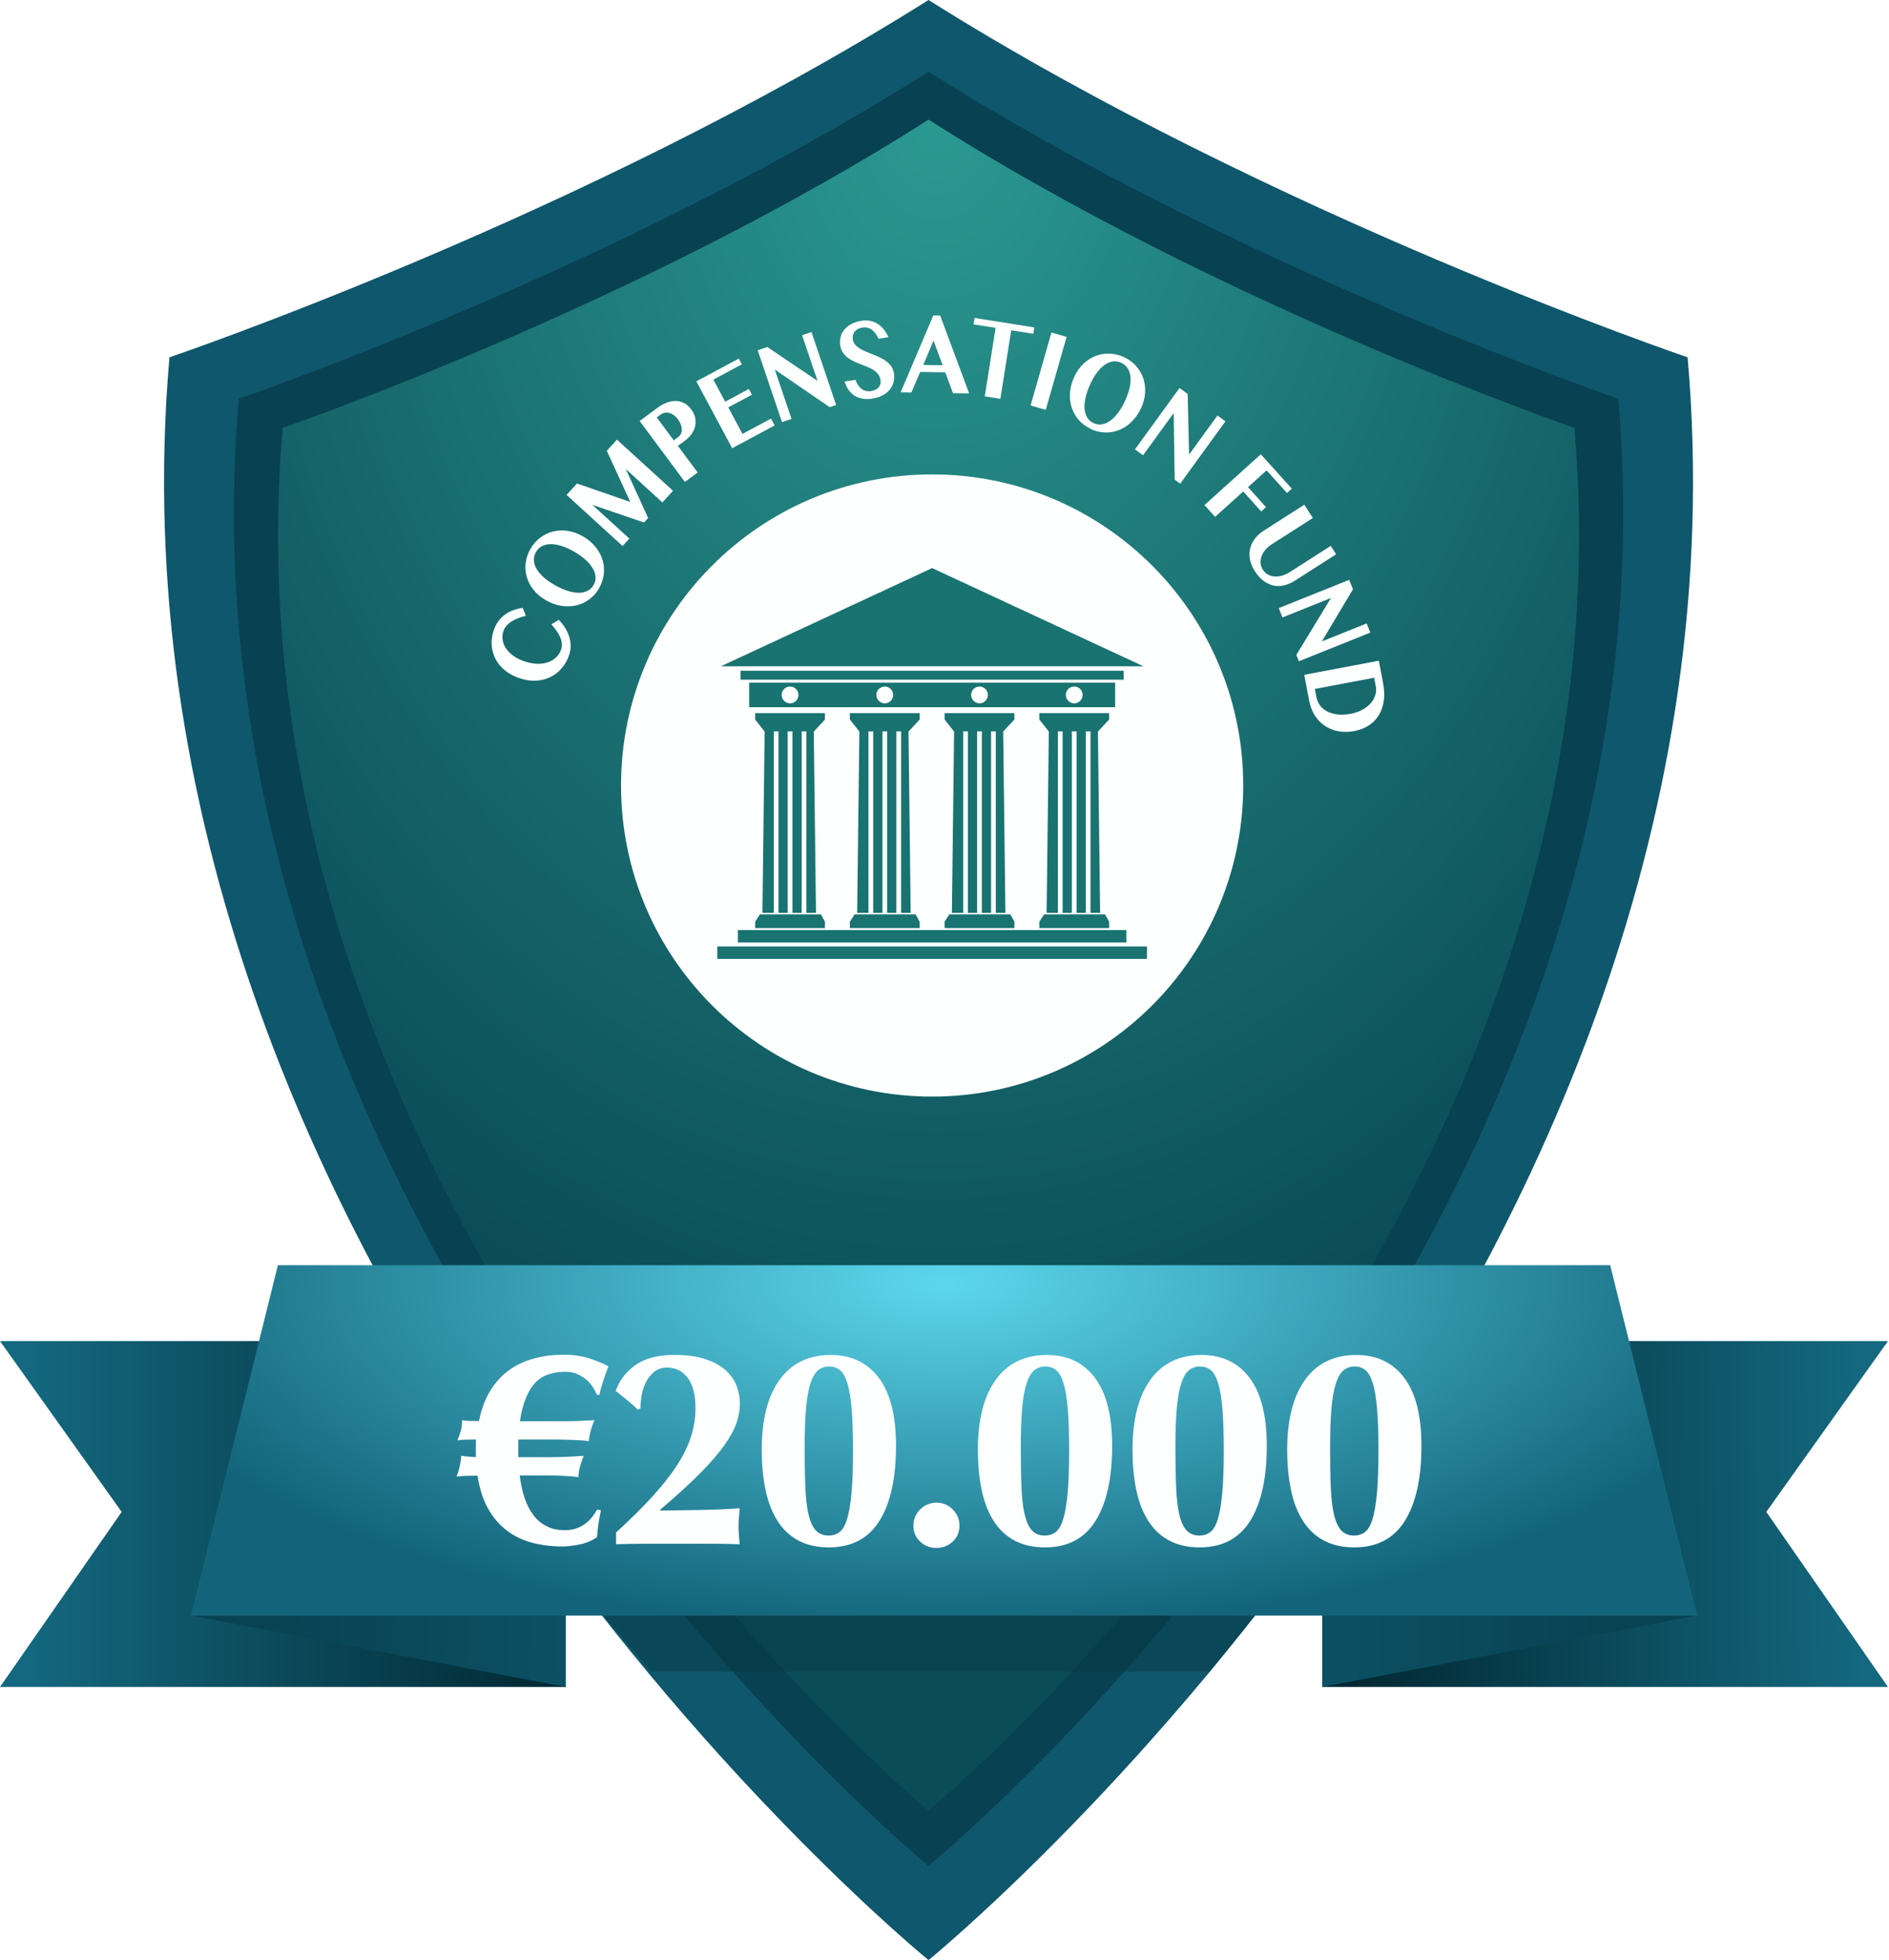 <svg width="478" height="496" viewBox="0 0 478 496" fill="none" xmlns="http://www.w3.org/2000/svg">
<g clip-path="url(#clip0_12831_26763)">
<path d="M427.04 90.42C427.04 90.42 321.85 54.71 234.96 0C148.07 54.71 42.88 90.42 42.88 90.42C22.55 323.08 234.96 496 234.96 496C234.96 496 447.37 323.08 427.04 90.42Z" fill="#0F576C"/>
<path d="M409.49 100.9C409.49 100.9 313.91 68.21 234.96 18.13C156 68.22 60.43 100.9 60.43 100.9C41.96 313.87 234.96 472.16 234.96 472.16C234.96 472.16 427.96 313.87 409.49 100.9Z" fill="#084151"/>
<path d="M398.39 108.27C398.39 108.27 308.89 77.46 234.96 30.27C161.03 77.47 71.53 108.27 71.53 108.27C54.23 308.98 234.96 458.16 234.96 458.16C234.96 458.16 415.69 308.98 398.39 108.27Z" fill="url(#paint0_radial_12831_26763)"/>
<path d="M146 401L321.5 404L306.147 423H164.796L146 401Z" fill="#073A47" fill-opacity="0.5"/>
<g filter="url(#filter0_d_12831_26763)">
<path d="M235.87 273.49C279.346 273.49 314.59 238.246 314.59 194.77C314.59 151.294 279.346 116.05 235.87 116.05C192.394 116.05 157.15 151.294 157.15 194.77C157.15 238.246 192.394 273.49 235.87 273.49Z" fill="#FDFFFF"/>
</g>
<path d="M84.44 339.36H0L30.79 382.58L0 426.89H143.17L84.44 339.36Z" fill="url(#paint1_linear_12831_26763)"/>
<path d="M143.17 391.31V426.89L48.3 408.82L143.17 391.31Z" fill="url(#paint2_linear_12831_26763)"/>
<path d="M393.3 339.36H477.74L446.95 382.58L477.74 426.89H334.57L393.3 339.36Z" fill="url(#paint3_linear_12831_26763)"/>
<path d="M334.57 391.31V426.89L429.44 408.82L334.57 391.31Z" fill="url(#paint4_linear_12831_26763)"/>
<path d="M70.32 320.16H407.45L429.47 408.82H48.3L70.32 320.16Z" fill="url(#paint5_radial_12831_26763)"/>
<g filter="url(#filter1_d_12831_26763)">
<path d="M132.91 165.41C134.09 165.8 135.19 165.98 136.2 165.97C137.21 165.97 138.1 165.8 138.88 165.5C139.66 165.2 140.31 164.77 140.85 164.22C141.38 163.67 141.76 163.04 141.99 162.33C142.17 161.79 142.22 161.25 142.15 160.71C142.08 160.17 141.93 159.63 141.68 159.1C141.43 158.57 141.13 158.04 140.75 157.52C140.37 157 139.96 156.49 139.52 155.98L141.41 154.84C141.94 155.39 142.43 156.01 142.88 156.69C143.32 157.37 143.68 158.09 143.94 158.84C144.2 159.59 144.35 160.37 144.4 161.17C144.44 161.97 144.33 162.76 144.08 163.56C143.65 164.9 143.02 166.05 142.19 167.03C141.37 168.01 140.4 168.77 139.3 169.31C138.2 169.85 136.99 170.17 135.67 170.24C134.35 170.32 132.97 170.12 131.54 169.65C130.15 169.2 128.94 168.56 127.91 167.75C126.89 166.94 126.08 166 125.49 164.93C124.9 163.86 124.55 162.7 124.43 161.45C124.31 160.19 124.47 158.9 124.91 157.56C125.2 156.67 125.59 155.89 126.08 155.23C126.57 154.57 127.13 154.01 127.76 153.54C128.39 153.07 129.09 152.7 129.85 152.42C130.61 152.14 131.41 151.94 132.26 151.81L133.06 153.84C132.41 153.99 131.77 154.18 131.16 154.41C130.55 154.64 129.99 154.91 129.49 155.23C128.98 155.55 128.55 155.91 128.18 156.32C127.81 156.73 127.55 157.2 127.38 157.72C127.15 158.43 127.09 159.16 127.19 159.91C127.29 160.66 127.57 161.37 128.03 162.06C128.49 162.75 129.12 163.39 129.93 163.97C130.74 164.56 131.74 165.04 132.93 165.43L132.91 165.41Z" fill="#FDFFFF"/>
<path d="M151.61 146.83C150.96 147.97 150.13 148.92 149.13 149.66C148.13 150.4 147.03 150.91 145.84 151.19C144.64 151.47 143.39 151.51 142.07 151.31C140.76 151.11 139.45 150.64 138.17 149.91C136.91 149.19 135.87 148.32 135.05 147.31C134.23 146.29 133.65 145.21 133.31 144.05C132.97 142.89 132.87 141.7 133.02 140.47C133.17 139.24 133.56 138.06 134.22 136.91C134.87 135.77 135.69 134.82 136.67 134.08C137.65 133.33 138.73 132.81 139.9 132.51C141.07 132.21 142.3 132.15 143.58 132.33C144.86 132.51 146.13 132.95 147.38 133.66C148.27 134.16 149.05 134.73 149.72 135.37C150.39 136.01 150.96 136.68 151.42 137.41C151.88 138.13 152.23 138.89 152.46 139.67C152.7 140.45 152.83 141.25 152.84 142.06C152.86 142.87 152.76 143.68 152.56 144.48C152.35 145.29 152.04 146.07 151.6 146.83H151.61ZM150.21 146.03C150.6 145.34 150.76 144.62 150.69 143.88C150.62 143.14 150.36 142.4 149.9 141.67C149.45 140.94 148.82 140.23 148.02 139.52C147.22 138.82 146.28 138.16 145.21 137.55C144.15 136.95 143.13 136.49 142.15 136.17C141.17 135.86 140.26 135.69 139.42 135.69C138.59 135.69 137.84 135.85 137.19 136.18C136.53 136.51 136.01 137.02 135.62 137.71C135.22 138.41 135.05 139.12 135.1 139.85C135.15 140.58 135.39 141.3 135.82 142.02C136.25 142.74 136.85 143.43 137.62 144.12C138.39 144.8 139.31 145.44 140.37 146.05C141.44 146.66 142.49 147.14 143.5 147.47C144.51 147.8 145.44 147.98 146.3 148C147.16 148.02 147.93 147.87 148.6 147.55C149.27 147.23 149.81 146.73 150.21 146.03Z" fill="#FDFFFF"/>
<path d="M143.37 123.23L146 120.35L159.49 125.02L153.55 112.07L156.12 109.25L170.3 122.19L167.61 125.14L158.36 116.7L164.01 129.08L162.97 130.22L149.9 125.76L159.25 134.29L157.54 136.17L143.36 123.23H143.37Z" fill="#FDFFFF"/>
<path d="M161.86 104.54L166.43 101.15C167.17 100.6 167.92 100.19 168.7 99.89C169.48 99.6 170.24 99.46 170.98 99.47C171.72 99.48 172.43 99.66 173.1 100C173.77 100.34 174.38 100.87 174.91 101.59C175.45 102.32 175.79 103.05 175.92 103.79C176.05 104.53 176.04 105.25 175.87 105.94C175.7 106.63 175.4 107.28 174.97 107.87C174.54 108.47 174.03 108.98 173.43 109.42L171.54 110.83L176.54 117.56L173.31 119.96L161.87 104.54H161.86ZM170.5 109.43L171.55 108.65C171.92 108.38 172.18 108.06 172.33 107.71C172.49 107.35 172.55 106.97 172.53 106.57C172.51 106.17 172.42 105.76 172.25 105.34C172.08 104.92 171.85 104.52 171.57 104.14C171.23 103.68 170.86 103.31 170.48 103.04C170.1 102.77 169.71 102.59 169.33 102.49C168.95 102.39 168.57 102.38 168.2 102.46C167.83 102.53 167.49 102.69 167.17 102.92L166.2 103.64L170.49 109.43H170.5Z" fill="#FDFFFF"/>
<path d="M186.94 88.74L187.72 90.19L180.51 94.06L183.5 99.64L189.49 96.43L190.27 97.88L184.28 101.09L187.88 107.8L195.09 103.93L196.02 105.66L185.27 111.42L176.2 94.5L186.95 88.74H186.94Z" fill="#FDFFFF"/>
<path d="M191.73 86.63L194.16 85.81L206.88 94.39L202.97 82.83L205.34 82.03L211.58 100.49L209.95 101.04L196.06 91.51L200.29 104.01L197.88 104.82L191.73 86.63Z" fill="#FDFFFF"/>
<path d="M220.76 98.87C219.79 99.02 218.93 99.02 218.16 98.87C217.39 98.72 216.72 98.45 216.14 98.06C215.56 97.67 215.07 97.18 214.67 96.58C214.27 95.98 213.95 95.3 213.72 94.54L216.47 94.11C216.64 94.57 216.85 95 217.09 95.38C217.34 95.76 217.62 96.09 217.95 96.35C218.28 96.61 218.65 96.8 219.06 96.91C219.47 97.02 219.93 97.04 220.44 96.96C220.77 96.91 221.1 96.81 221.41 96.68C221.73 96.55 222 96.36 222.23 96.13C222.46 95.9 222.63 95.62 222.74 95.29C222.85 94.96 222.87 94.57 222.8 94.13C222.71 93.57 222.51 93.09 222.2 92.69C221.89 92.29 221.5 91.94 221.04 91.64C220.58 91.34 220.07 91.08 219.5 90.85C218.93 90.62 218.36 90.39 217.77 90.16C217.18 89.93 216.6 89.68 216.03 89.42C215.46 89.15 214.94 88.84 214.47 88.48C214 88.12 213.6 87.69 213.27 87.19C212.94 86.69 212.72 86.1 212.62 85.41C212.5 84.65 212.53 83.93 212.72 83.25C212.9 82.57 213.22 81.95 213.68 81.39C214.14 80.84 214.73 80.37 215.46 79.98C216.19 79.59 217.04 79.32 218.03 79.17C218.84 79.04 219.59 79.06 220.29 79.22C220.99 79.38 221.63 79.65 222.2 80.03C222.78 80.41 223.28 80.89 223.72 81.46C224.16 82.03 224.52 82.65 224.81 83.33L222.32 83.72C222.11 83.29 221.87 82.89 221.62 82.51C221.37 82.13 221.08 81.81 220.75 81.54C220.42 81.27 220.05 81.08 219.63 80.96C219.21 80.84 218.72 80.82 218.17 80.91C217.65 80.99 217.23 81.14 216.91 81.35C216.59 81.56 216.33 81.81 216.15 82.09C215.97 82.37 215.86 82.67 215.81 82.99C215.76 83.31 215.76 83.61 215.81 83.9C215.89 84.4 216.09 84.84 216.4 85.21C216.71 85.58 217.11 85.91 217.58 86.2C218.05 86.49 218.58 86.75 219.16 86.99C219.74 87.23 220.33 87.47 220.93 87.71C221.53 87.95 222.13 88.21 222.71 88.49C223.3 88.77 223.83 89.09 224.31 89.45C224.79 89.81 225.2 90.24 225.54 90.72C225.87 91.2 226.09 91.77 226.19 92.42C226.31 93.19 226.29 93.93 226.12 94.64C225.95 95.34 225.64 95.98 225.19 96.56C224.74 97.14 224.13 97.62 223.39 98.02C222.64 98.42 221.76 98.7 220.73 98.86L220.76 98.87Z" fill="#FDFFFF"/>
<path d="M237.9 77.84L245.24 97.56L241.15 97.49L239.19 92.22L232.85 92.12L230.62 97.32L227.9 97.28L236.17 77.81L237.9 77.84ZM233.63 90.35L238.54 90.43L236.22 84.19L233.63 90.35Z" fill="#FDFFFF"/>
<path d="M261.72 80.84L261.46 82.46L255.88 81.58L253.14 98.92L249.19 98.3L251.93 80.96L246.34 80.08L246.6 78.46L261.71 80.85L261.72 80.84Z" fill="#FDFFFF"/>
<path d="M266.06 82.15L269.9 83.25L264.62 101.71L260.78 100.61L266.06 82.15Z" fill="#FDFFFF"/>
<path d="M276.07 106.55C274.87 106 273.86 105.27 273.03 104.34C272.2 103.41 271.59 102.36 271.21 101.2C270.82 100.03 270.67 98.79 270.75 97.46C270.83 96.13 271.18 94.79 271.79 93.45C272.39 92.13 273.16 91.01 274.1 90.11C275.04 89.2 276.07 88.53 277.19 88.09C278.31 87.65 279.49 87.44 280.72 87.48C281.96 87.52 283.17 87.81 284.37 88.35C285.57 88.89 286.58 89.63 287.41 90.54C288.24 91.45 288.86 92.48 289.26 93.62C289.66 94.76 289.83 95.97 289.77 97.27C289.71 98.57 289.38 99.87 288.78 101.17C288.36 102.1 287.86 102.93 287.29 103.66C286.72 104.39 286.09 105.02 285.41 105.54C284.73 106.06 284.01 106.48 283.26 106.78C282.5 107.09 281.72 107.29 280.92 107.38C280.12 107.47 279.3 107.45 278.48 107.32C277.66 107.19 276.85 106.94 276.05 106.58L276.07 106.55ZM276.74 105.08C277.46 105.41 278.19 105.51 278.92 105.37C279.65 105.23 280.36 104.9 281.05 104.39C281.74 103.88 282.39 103.18 283.02 102.32C283.65 101.46 284.22 100.47 284.73 99.34C285.24 98.23 285.6 97.17 285.83 96.17C286.06 95.16 286.13 94.24 286.06 93.41C285.99 92.58 285.76 91.85 285.38 91.23C284.99 90.61 284.44 90.13 283.72 89.8C282.99 89.47 282.26 89.36 281.54 89.47C280.82 89.59 280.12 89.89 279.44 90.38C278.77 90.87 278.12 91.53 277.52 92.37C276.91 93.2 276.35 94.17 275.85 95.28C275.34 96.4 274.96 97.49 274.71 98.52C274.47 99.56 274.38 100.5 274.43 101.36C274.49 102.22 274.71 102.97 275.08 103.61C275.46 104.25 276.01 104.74 276.74 105.08Z" fill="#FDFFFF"/>
<path d="M298.46 96.18L300.53 97.69L300.89 113.03L308.06 103.15L310.09 104.62L298.64 120.39L297.25 119.38L296.99 102.53L289.24 113.21L287.19 111.72L298.47 96.18H298.46Z" fill="#FDFFFF"/>
<path d="M326.89 121.66L325.67 122.76L320.5 117.03L315.8 121.27L320.36 126.32L319.14 127.42L314.59 122.37L307.47 128.79L304.78 125.81L319.04 112.95L326.89 121.66Z" fill="#FDFFFF"/>
<path d="M330.05 125.7L332.21 129.08L321.81 135.74C321.19 136.14 320.66 136.59 320.22 137.11C319.78 137.63 319.45 138.17 319.24 138.74C319.03 139.31 318.94 139.89 318.98 140.48C319.02 141.07 319.22 141.64 319.57 142.18C319.91 142.71 320.34 143.12 320.86 143.4C321.37 143.68 321.94 143.84 322.54 143.88C323.14 143.92 323.77 143.85 324.43 143.66C325.08 143.47 325.72 143.18 326.34 142.79L336.74 136.13L338.1 138.26L327.7 144.92C326.87 145.45 326 145.84 325.1 146.08C324.2 146.32 323.31 146.36 322.43 146.2C321.55 146.04 320.68 145.67 319.84 145.07C319 144.47 318.22 143.61 317.49 142.48C316.84 141.47 316.44 140.48 316.27 139.5C316.1 138.52 316.13 137.59 316.36 136.71C316.59 135.83 316.99 135.02 317.57 134.27C318.15 133.52 318.86 132.88 319.7 132.34L330.06 125.7H330.05Z" fill="#FDFFFF"/>
<path d="M341.41 144.74L342.36 147.12L334.49 160.3L345.82 155.76L346.75 158.08L328.67 165.33L328.03 163.73L336.78 149.33L324.53 154.24L323.58 151.88L341.4 144.73L341.41 144.74Z" fill="#FDFFFF"/>
<path d="M348.91 165.2L350.01 171.02C350.29 172.52 350.35 173.93 350.17 175.26C349.99 176.59 349.6 177.79 348.98 178.84C348.36 179.9 347.53 180.78 346.47 181.5C345.41 182.22 344.15 182.72 342.68 183C341.35 183.25 340.07 183.27 338.82 183.07C337.58 182.86 336.44 182.44 335.41 181.78C334.38 181.13 333.51 180.26 332.78 179.16C332.05 178.06 331.55 176.75 331.25 175.21L330.03 168.76L348.9 165.19L348.91 165.2ZM332.72 172.34L333.12 174.43C333.27 175.2 333.57 175.9 334.03 176.52C334.49 177.14 335.1 177.64 335.84 178.03C336.59 178.42 337.46 178.67 338.46 178.79C339.46 178.91 340.58 178.85 341.8 178.62C342.86 178.42 343.81 178.09 344.66 177.64C345.51 177.19 346.22 176.65 346.78 176.03C347.34 175.41 347.75 174.72 347.99 173.96C348.24 173.2 348.28 172.41 348.12 171.59L347.72 169.5L332.69 172.34H332.72Z" fill="#FDFFFF"/>
</g>
<g filter="url(#filter2_d_12831_26763)">
<path d="M153.97 341.7C153.45 343.08 152.99 344.38 152.58 345.61C152.18 346.84 151.88 347.96 151.69 348.95H151.05C150.81 348.38 150.48 347.75 150.05 347.07C149.62 346.38 149.09 345.75 148.45 345.19C147.81 344.63 147.04 344.14 146.14 343.73C145.24 343.33 144.22 343.13 143.08 343.13C139.53 343.13 136.87 344.17 135.12 346.26C133.37 348.34 132.18 351.47 131.57 355.64H142.16C143.77 355.64 145.2 355.62 146.46 355.57C147.72 355.52 149.03 355.45 150.41 355.36C150.08 356.12 149.78 356.96 149.52 357.88C149.26 358.8 149.08 359.74 148.99 360.69C148.47 360.6 147.84 360.52 147.11 360.48C146.38 360.43 145.63 360.4 144.87 360.37C144.11 360.35 143.39 360.32 142.7 360.3C142.01 360.28 141.46 360.26 141.03 360.26H131.22C131.17 360.5 131.15 360.73 131.15 360.97V364.74H139.32C140.69 364.74 142.12 364.7 143.59 364.63C145.06 364.56 146.43 364.48 147.71 364.38C147.38 365.19 147.08 366.04 146.82 366.94C146.56 367.84 146.4 368.79 146.36 369.78C145.27 369.64 143.98 369.53 142.49 369.46C141 369.39 139.85 369.35 139.04 369.35H131.51C131.75 371.34 132.14 373.18 132.68 374.86C133.22 376.54 133.96 378.01 134.88 379.27C135.8 380.53 136.93 381.5 138.26 382.18C139.59 382.87 141.15 383.21 142.95 383.21C144.04 383.21 145.01 383.06 145.87 382.75C146.72 382.44 147.48 382.04 148.14 381.54C148.8 381.04 149.37 380.49 149.85 379.87C150.32 379.25 150.73 378.64 151.06 378.02L152.06 378.16C151.78 379.54 151.55 380.79 151.39 381.93C151.22 383.07 151.12 384.09 151.07 384.99C149.65 385.94 148.1 386.57 146.41 386.87C144.73 387.18 143.39 387.33 142.39 387.33C139.69 387.33 137.14 387.02 134.75 386.41C132.36 385.79 130.21 384.78 128.32 383.35C126.42 381.93 124.82 380.07 123.52 377.77C122.22 375.47 121.33 372.69 120.85 369.42C119.95 369.42 119.06 369.43 118.18 369.46C117.3 369.48 116.41 369.54 115.51 369.64C116.17 368.08 116.58 366.32 116.72 364.38C117.29 364.48 117.87 364.55 118.46 364.59C119.05 364.64 119.7 364.69 120.41 364.73V361.11C120.41 360.73 120.43 360.45 120.48 360.26C119.67 360.26 118.85 360.27 117.99 360.3C117.14 360.32 116.38 360.38 115.72 360.48C116.05 359.77 116.34 359.01 116.57 358.21C116.81 357.4 116.93 356.46 116.93 355.37C117.5 355.47 118.11 355.52 118.78 355.55C119.44 355.57 120.23 355.59 121.13 355.59H121.2C121.82 352.56 122.79 349.97 124.11 347.84C125.44 345.71 127.04 343.98 128.91 342.65C130.78 341.32 132.89 340.35 135.24 339.73C137.59 339.11 140.06 338.81 142.67 338.81C144.9 338.81 146.86 339.06 148.57 339.56C150.28 340.06 152.08 340.78 153.97 341.73V341.7Z" fill="#FDFFFF"/>
<path d="M165.19 374.58C167.75 371.76 169.83 369.1 171.44 366.58C173.05 364.07 174.21 361.65 174.92 359.33C175.63 357.01 175.99 354.69 175.99 352.36C175.99 350.42 175.79 348.8 175.39 347.49C174.99 346.19 174.44 345.13 173.76 344.33C173.07 343.53 172.3 342.94 171.45 342.59C170.6 342.23 169.72 342.06 168.82 342.06C167.49 342.06 166.39 342.43 165.51 343.16C164.63 343.9 163.93 344.8 163.41 345.86C162.89 346.93 162.53 348.05 162.34 349.24C162.15 350.43 162.06 351.49 162.06 352.44L161.35 352.65C160.4 351.75 159.48 350.93 158.58 350.2C157.68 349.47 156.75 348.72 155.81 347.96C156.66 345.4 158.3 343.25 160.71 341.49C163.13 339.74 166.42 338.86 170.59 338.86C173.86 338.86 176.57 339.24 178.73 340C180.89 340.76 182.59 341.74 183.85 342.95C185.1 344.16 185.98 345.49 186.48 346.93C186.98 348.38 187.23 349.79 187.23 351.16C187.23 352.72 186.95 354.35 186.38 356.03C185.81 357.71 184.78 359.61 183.29 361.72C181.8 363.83 179.74 366.21 177.11 368.86C174.48 371.51 171.1 374.59 166.98 378.1L167.05 378.24C170.46 378.19 173.81 378.15 177.11 378.1C180.4 378.05 183.76 377.91 187.17 377.67C187.12 378.48 187.06 379.25 186.99 379.98C186.92 380.71 186.88 381.48 186.88 382.29C186.88 383.1 186.92 383.88 186.99 384.64C187.06 385.4 187.12 386.11 187.17 386.77C184.47 386.67 181.82 386.63 179.21 386.63H163.57C161.01 386.63 158.45 386.68 155.89 386.77V383.78C159.54 380.46 162.64 377.39 165.2 374.57L165.19 374.58Z" fill="#FDFFFF"/>
<path d="M192.75 362.96C192.75 355.24 194.27 349.29 197.3 345.12C200.33 340.95 204.64 338.87 210.24 338.87C215.4 338.87 219.44 340.79 222.36 344.63C225.27 348.47 226.73 354.23 226.73 361.9C226.73 370.05 225.33 376.36 222.54 380.84C219.74 385.32 215.48 387.56 209.75 387.56C206.81 387.56 204.28 387 202.14 385.89C200.01 384.78 198.24 383.15 196.85 381.02C195.45 378.89 194.42 376.29 193.76 373.24C193.1 370.18 192.76 366.76 192.76 362.97L192.75 362.96ZM215.85 363.03C215.85 358.67 215.73 355.12 215.49 352.37C215.25 349.62 214.89 347.47 214.39 345.9C213.89 344.34 213.26 343.26 212.51 342.67C211.75 342.08 210.85 341.78 209.81 341.78C208.77 341.78 207.85 342.09 207.07 342.7C206.29 343.32 205.64 344.41 205.11 345.97C204.59 347.53 204.21 349.63 203.97 352.26C203.73 354.89 203.61 358.24 203.61 362.32C203.61 366.4 203.67 369.56 203.79 372.38C203.91 375.2 204.18 377.51 204.61 379.31C205.04 381.11 205.65 382.44 206.46 383.29C207.27 384.14 208.33 384.57 209.66 384.57C210.7 384.57 211.62 384.29 212.4 383.72C213.18 383.15 213.82 382.07 214.32 380.49C214.82 378.9 215.2 376.71 215.46 373.91C215.72 371.12 215.85 367.49 215.85 363.03Z" fill="#FDFFFF"/>
<path d="M231.13 382.08C231.13 380.47 231.7 379.09 232.84 377.96C233.98 376.83 235.35 376.25 236.96 376.25C238.57 376.25 239.95 376.82 241.08 377.96C242.22 379.1 242.79 380.47 242.79 382.08C242.79 383.69 242.22 385.03 241.08 386.1C239.94 387.17 238.57 387.7 236.96 387.7C235.35 387.7 233.97 387.17 232.84 386.1C231.7 385.03 231.13 383.7 231.13 382.08Z" fill="#FDFFFF"/>
<path d="M247.44 362.96C247.44 355.24 248.96 349.29 251.99 345.12C255.02 340.95 259.33 338.87 264.93 338.87C270.09 338.87 274.14 340.79 277.05 344.63C279.96 348.47 281.42 354.23 281.42 361.9C281.42 370.05 280.02 376.36 277.23 380.84C274.43 385.32 270.17 387.56 264.44 387.56C261.5 387.56 258.97 387 256.83 385.89C254.7 384.78 252.93 383.15 251.54 381.02C250.14 378.89 249.11 376.29 248.45 373.24C247.79 370.18 247.45 366.76 247.45 362.97L247.44 362.96ZM270.54 363.03C270.54 358.67 270.42 355.12 270.18 352.37C269.94 349.62 269.58 347.47 269.08 345.9C268.58 344.34 267.95 343.26 267.2 342.67C266.44 342.08 265.54 341.78 264.5 341.78C263.46 341.78 262.55 342.09 261.76 342.7C260.98 343.32 260.33 344.41 259.8 345.97C259.28 347.53 258.9 349.63 258.66 352.26C258.42 354.89 258.3 358.24 258.3 362.32C258.3 366.4 258.36 369.56 258.48 372.38C258.6 375.2 258.87 377.51 259.3 379.31C259.73 381.11 260.34 382.44 261.15 383.29C261.96 384.14 263.02 384.57 264.35 384.57C265.39 384.57 266.3 384.29 267.09 383.72C267.87 383.15 268.51 382.07 269.01 380.49C269.51 378.9 269.89 376.71 270.15 373.91C270.41 371.12 270.54 367.49 270.54 363.03Z" fill="#FDFFFF"/>
<path d="M286.57 362.96C286.57 355.24 288.09 349.29 291.12 345.12C294.15 340.95 298.46 338.87 304.06 338.87C309.22 338.87 313.27 340.79 316.18 344.63C319.09 348.47 320.55 354.23 320.55 361.9C320.55 370.05 319.15 376.36 316.36 380.84C313.56 385.32 309.3 387.56 303.57 387.56C300.63 387.56 298.1 387 295.96 385.89C293.83 384.78 292.06 383.15 290.67 381.02C289.27 378.89 288.24 376.29 287.58 373.24C286.92 370.18 286.58 366.76 286.58 362.97L286.57 362.96ZM309.67 363.03C309.67 358.67 309.55 355.12 309.31 352.37C309.07 349.62 308.71 347.47 308.21 345.9C307.71 344.34 307.08 343.26 306.33 342.67C305.57 342.08 304.67 341.78 303.63 341.78C302.59 341.78 301.68 342.09 300.89 342.7C300.11 343.32 299.46 344.41 298.93 345.97C298.41 347.53 298.03 349.63 297.79 352.26C297.55 354.89 297.43 358.24 297.43 362.32C297.43 366.4 297.49 369.56 297.61 372.38C297.73 375.2 298 377.51 298.43 379.31C298.86 381.11 299.47 382.44 300.28 383.29C301.09 384.14 302.15 384.57 303.48 384.57C304.52 384.57 305.43 384.29 306.22 383.72C307 383.15 307.64 382.07 308.14 380.49C308.64 378.9 309.02 376.71 309.28 373.91C309.54 371.12 309.67 367.49 309.67 363.03Z" fill="#FDFFFF"/>
<path d="M325.71 362.96C325.71 355.24 327.23 349.29 330.26 345.12C333.29 340.95 337.6 338.87 343.2 338.87C348.36 338.87 352.41 340.79 355.32 344.63C358.23 348.47 359.69 354.23 359.69 361.9C359.69 370.05 358.29 376.36 355.5 380.84C352.7 385.32 348.44 387.56 342.71 387.56C339.77 387.56 337.24 387 335.1 385.89C332.97 384.78 331.2 383.15 329.81 381.02C328.41 378.89 327.38 376.29 326.72 373.24C326.06 370.18 325.72 366.76 325.72 362.97L325.71 362.96ZM348.81 363.03C348.81 358.67 348.69 355.12 348.45 352.37C348.21 349.62 347.85 347.47 347.35 345.9C346.85 344.34 346.22 343.26 345.47 342.67C344.71 342.08 343.81 341.78 342.77 341.78C341.73 341.78 340.82 342.09 340.03 342.7C339.25 343.32 338.6 344.41 338.07 345.97C337.55 347.53 337.17 349.63 336.93 352.26C336.69 354.89 336.57 358.24 336.57 362.32C336.57 366.4 336.63 369.56 336.75 372.38C336.87 375.2 337.14 377.51 337.57 379.31C338 381.11 338.61 382.44 339.42 383.29C340.23 384.14 341.29 384.57 342.62 384.57C343.66 384.57 344.57 384.29 345.36 383.72C346.14 383.15 346.78 382.07 347.28 380.49C347.78 378.9 348.16 376.71 348.42 373.91C348.68 371.12 348.81 367.49 348.81 363.03Z" fill="#FDFFFF"/>
</g>
<g filter="url(#filter3_i_12831_26763)">
<path d="M189.57 168.74V174.96H282.18V168.74H189.57ZM199.92 173.98C198.75 173.98 197.79 173.02 197.79 171.85C197.79 170.68 198.75 169.72 199.92 169.72C201.09 169.72 202.05 170.68 202.05 171.85C202.05 173.02 201.09 173.98 199.92 173.98ZM223.89 173.98C222.71 173.98 221.76 173.02 221.76 171.85C221.76 170.68 222.71 169.72 223.89 169.72C225.07 169.72 226.01 170.68 226.01 171.85C226.01 173.02 225.06 173.98 223.89 173.98ZM247.86 173.98C246.68 173.98 245.73 173.02 245.73 171.85C245.73 170.68 246.68 169.72 247.86 169.72C249.04 169.72 249.98 170.68 249.98 171.85C249.98 173.02 249.03 173.98 247.86 173.98ZM271.83 173.98C270.65 173.98 269.7 173.02 269.7 171.85C269.7 170.68 270.65 169.72 271.83 169.72C273.01 169.72 273.95 170.68 273.95 171.85C273.95 173.02 273 173.98 271.83 173.98Z" fill="#187371"/>
<path d="M284.34 165.73H187.4V167.99H284.34V165.73Z" fill="#187371"/>
<path d="M290.23 235.5H181.51V238.65H290.23V235.5Z" fill="#187371"/>
<path d="M285.02 231.35H186.71V234.5H285.02V231.35Z" fill="#187371"/>
<path d="M182.41 164.6H289.33L235.87 139.75L182.41 164.6Z" fill="#187371"/>
<path d="M208.74 176.46H191.09V178.08L193.49 181.12L192.93 227.01H195.79V181.07H196.99V227.01H199.32V181.07H200.52V227.01H202.85V181.07H204.05V227.01H206.48L205.92 181.12L208.74 178.08V176.46Z" fill="#187371"/>
<path d="M192.29 227.39L191.09 229.23V230.86H208.74V229.23L207.73 227.39H192.29Z" fill="#187371"/>
<path d="M232.71 176.46H215.06V178.08L217.46 181.12L216.9 227.01H219.76V181.07H220.96V227.01H223.29V181.07H224.49V227.01H226.82V181.07H228.02V227.01H230.44L229.89 181.12L232.71 178.08V176.46Z" fill="#187371"/>
<path d="M216.26 227.39L215.06 229.23V230.86H232.71V229.23L231.7 227.39H216.26Z" fill="#187371"/>
<path d="M256.68 176.46H239.03V178.08L241.43 181.12L240.87 227.01H243.73V181.07H244.93V227.01H247.25V181.07H248.45V227.01H250.78V181.07H251.98V227.01H254.41L253.85 181.12L256.68 178.08V176.46Z" fill="#187371"/>
<path d="M240.22 227.39L239.03 229.23V230.86H256.68V229.23L255.66 227.39H240.22Z" fill="#187371"/>
<path d="M280.65 176.46H263V178.08L265.4 181.12L264.84 227.01H267.69V181.07H268.89V227.01H271.22V181.07H272.42V227.01H274.75V181.07H275.95V227.01H278.38L277.82 181.12L280.65 178.08V176.46Z" fill="#187371"/>
<path d="M264.19 227.39L263 229.23V230.86H280.65V229.23L279.63 227.39H264.19Z" fill="#187371"/>
</g>
</g>
<defs>
<filter id="filter0_d_12831_26763" x="154.15" y="116.05" width="163.44" height="164.44" filterUnits="userSpaceOnUse" color-interpolation-filters="sRGB">
<feFlood flood-opacity="0" result="BackgroundImageFix"/>
<feColorMatrix in="SourceAlpha" type="matrix" values="0 0 0 0 0 0 0 0 0 0 0 0 0 0 0 0 0 0 127 0" result="hardAlpha"/>
<feOffset dy="4"/>
<feGaussianBlur stdDeviation="1.5"/>
<feComposite in2="hardAlpha" operator="out"/>
<feColorMatrix type="matrix" values="0 0 0 0 0.035 0 0 0 0 0.271 0 0 0 0 0.341 0 0 0 0.78 0"/>
<feBlend mode="normal" in2="BackgroundImageFix" result="effect1_dropShadow_12831_26763"/>
<feBlend mode="normal" in="SourceGraphic" in2="effect1_dropShadow_12831_26763" result="shape"/>
</filter>
<filter id="filter1_d_12831_26763" x="114.391" y="69.81" width="245.881" height="125.395" filterUnits="userSpaceOnUse" color-interpolation-filters="sRGB">
<feFlood flood-opacity="0" result="BackgroundImageFix"/>
<feColorMatrix in="SourceAlpha" type="matrix" values="0 0 0 0 0 0 0 0 0 0 0 0 0 0 0 0 0 0 127 0" result="hardAlpha"/>
<feOffset dy="2"/>
<feGaussianBlur stdDeviation="5"/>
<feComposite in2="hardAlpha" operator="out"/>
<feColorMatrix type="matrix" values="0 0 0 0 0.035 0 0 0 0 0.271 0 0 0 0 0.341 0 0 0 0.78 0"/>
<feBlend mode="normal" in2="BackgroundImageFix" result="effect1_dropShadow_12831_26763"/>
<feBlend mode="normal" in="SourceGraphic" in2="effect1_dropShadow_12831_26763" result="shape"/>
</filter>
<filter id="filter2_d_12831_26763" x="112.51" y="338.81" width="250.18" height="55.89" filterUnits="userSpaceOnUse" color-interpolation-filters="sRGB">
<feFlood flood-opacity="0" result="BackgroundImageFix"/>
<feColorMatrix in="SourceAlpha" type="matrix" values="0 0 0 0 0 0 0 0 0 0 0 0 0 0 0 0 0 0 127 0" result="hardAlpha"/>
<feOffset dy="4"/>
<feGaussianBlur stdDeviation="1.5"/>
<feComposite in2="hardAlpha" operator="out"/>
<feColorMatrix type="matrix" values="0 0 0 0 0.035 0 0 0 0 0.271 0 0 0 0 0.341 0 0 0 0.78 0"/>
<feBlend mode="normal" in2="BackgroundImageFix" result="effect1_dropShadow_12831_26763"/>
<feBlend mode="normal" in="SourceGraphic" in2="effect1_dropShadow_12831_26763" result="shape"/>
</filter>
<filter id="filter3_i_12831_26763" x="181.51" y="139.75" width="108.72" height="102.9" filterUnits="userSpaceOnUse" color-interpolation-filters="sRGB">
<feFlood flood-opacity="0" result="BackgroundImageFix"/>
<feBlend mode="normal" in="SourceGraphic" in2="BackgroundImageFix" result="shape"/>
<feColorMatrix in="SourceAlpha" type="matrix" values="0 0 0 0 0 0 0 0 0 0 0 0 0 0 0 0 0 0 127 0" result="hardAlpha"/>
<feOffset dy="4"/>
<feGaussianBlur stdDeviation="6.5"/>
<feComposite in2="hardAlpha" operator="arithmetic" k2="-1" k3="1"/>
<feColorMatrix type="matrix" values="0 0 0 0 0.031 0 0 0 0 0.267 0 0 0 0 0.282 0 0 0 1 0"/>
<feBlend mode="normal" in2="shape" result="effect1_innerShadow_12831_26763"/>
</filter>
<radialGradient id="paint0_radial_12831_26763" cx="0" cy="0" r="1" gradientUnits="userSpaceOnUse" gradientTransform="translate(235 30) rotate(89.466) scale(322.014 247.739)">
<stop stop-color="#2B9991"/>
<stop offset="1" stop-color="#0B4D57"/>
</radialGradient>
<linearGradient id="paint1_linear_12831_26763" x1="143" y1="408" x2="5" y2="408" gradientUnits="userSpaceOnUse">
<stop stop-color="#012832"/>
<stop offset="1" stop-color="#146980"/>
</linearGradient>
<linearGradient id="paint2_linear_12831_26763" x1="72.5" y1="412.5" x2="143" y2="414.5" gradientUnits="userSpaceOnUse">
<stop stop-color="#084353"/>
<stop offset="1" stop-color="#0C5064"/>
</linearGradient>
<linearGradient id="paint3_linear_12831_26763" x1="339.5" y1="388" x2="472" y2="386" gradientUnits="userSpaceOnUse">
<stop stop-color="#012832"/>
<stop offset="1" stop-color="#146980"/>
</linearGradient>
<linearGradient id="paint4_linear_12831_26763" x1="404.5" y1="409" x2="335" y2="409" gradientUnits="userSpaceOnUse">
<stop stop-color="#084353"/>
<stop offset="1" stop-color="#0C5064"/>
</linearGradient>
<radialGradient id="paint5_radial_12831_26763" cx="0" cy="0" r="1" gradientUnits="userSpaceOnUse" gradientTransform="translate(239 324.5) rotate(90) scale(88.5 215.406)">
<stop stop-color="#5CD7EC"/>
<stop offset="1" stop-color="#13647A"/>
</radialGradient>
<clipPath id="clip0_12831_26763">
<rect width="477.74" height="496" fill="white"/>
</clipPath>
</defs>
</svg>
